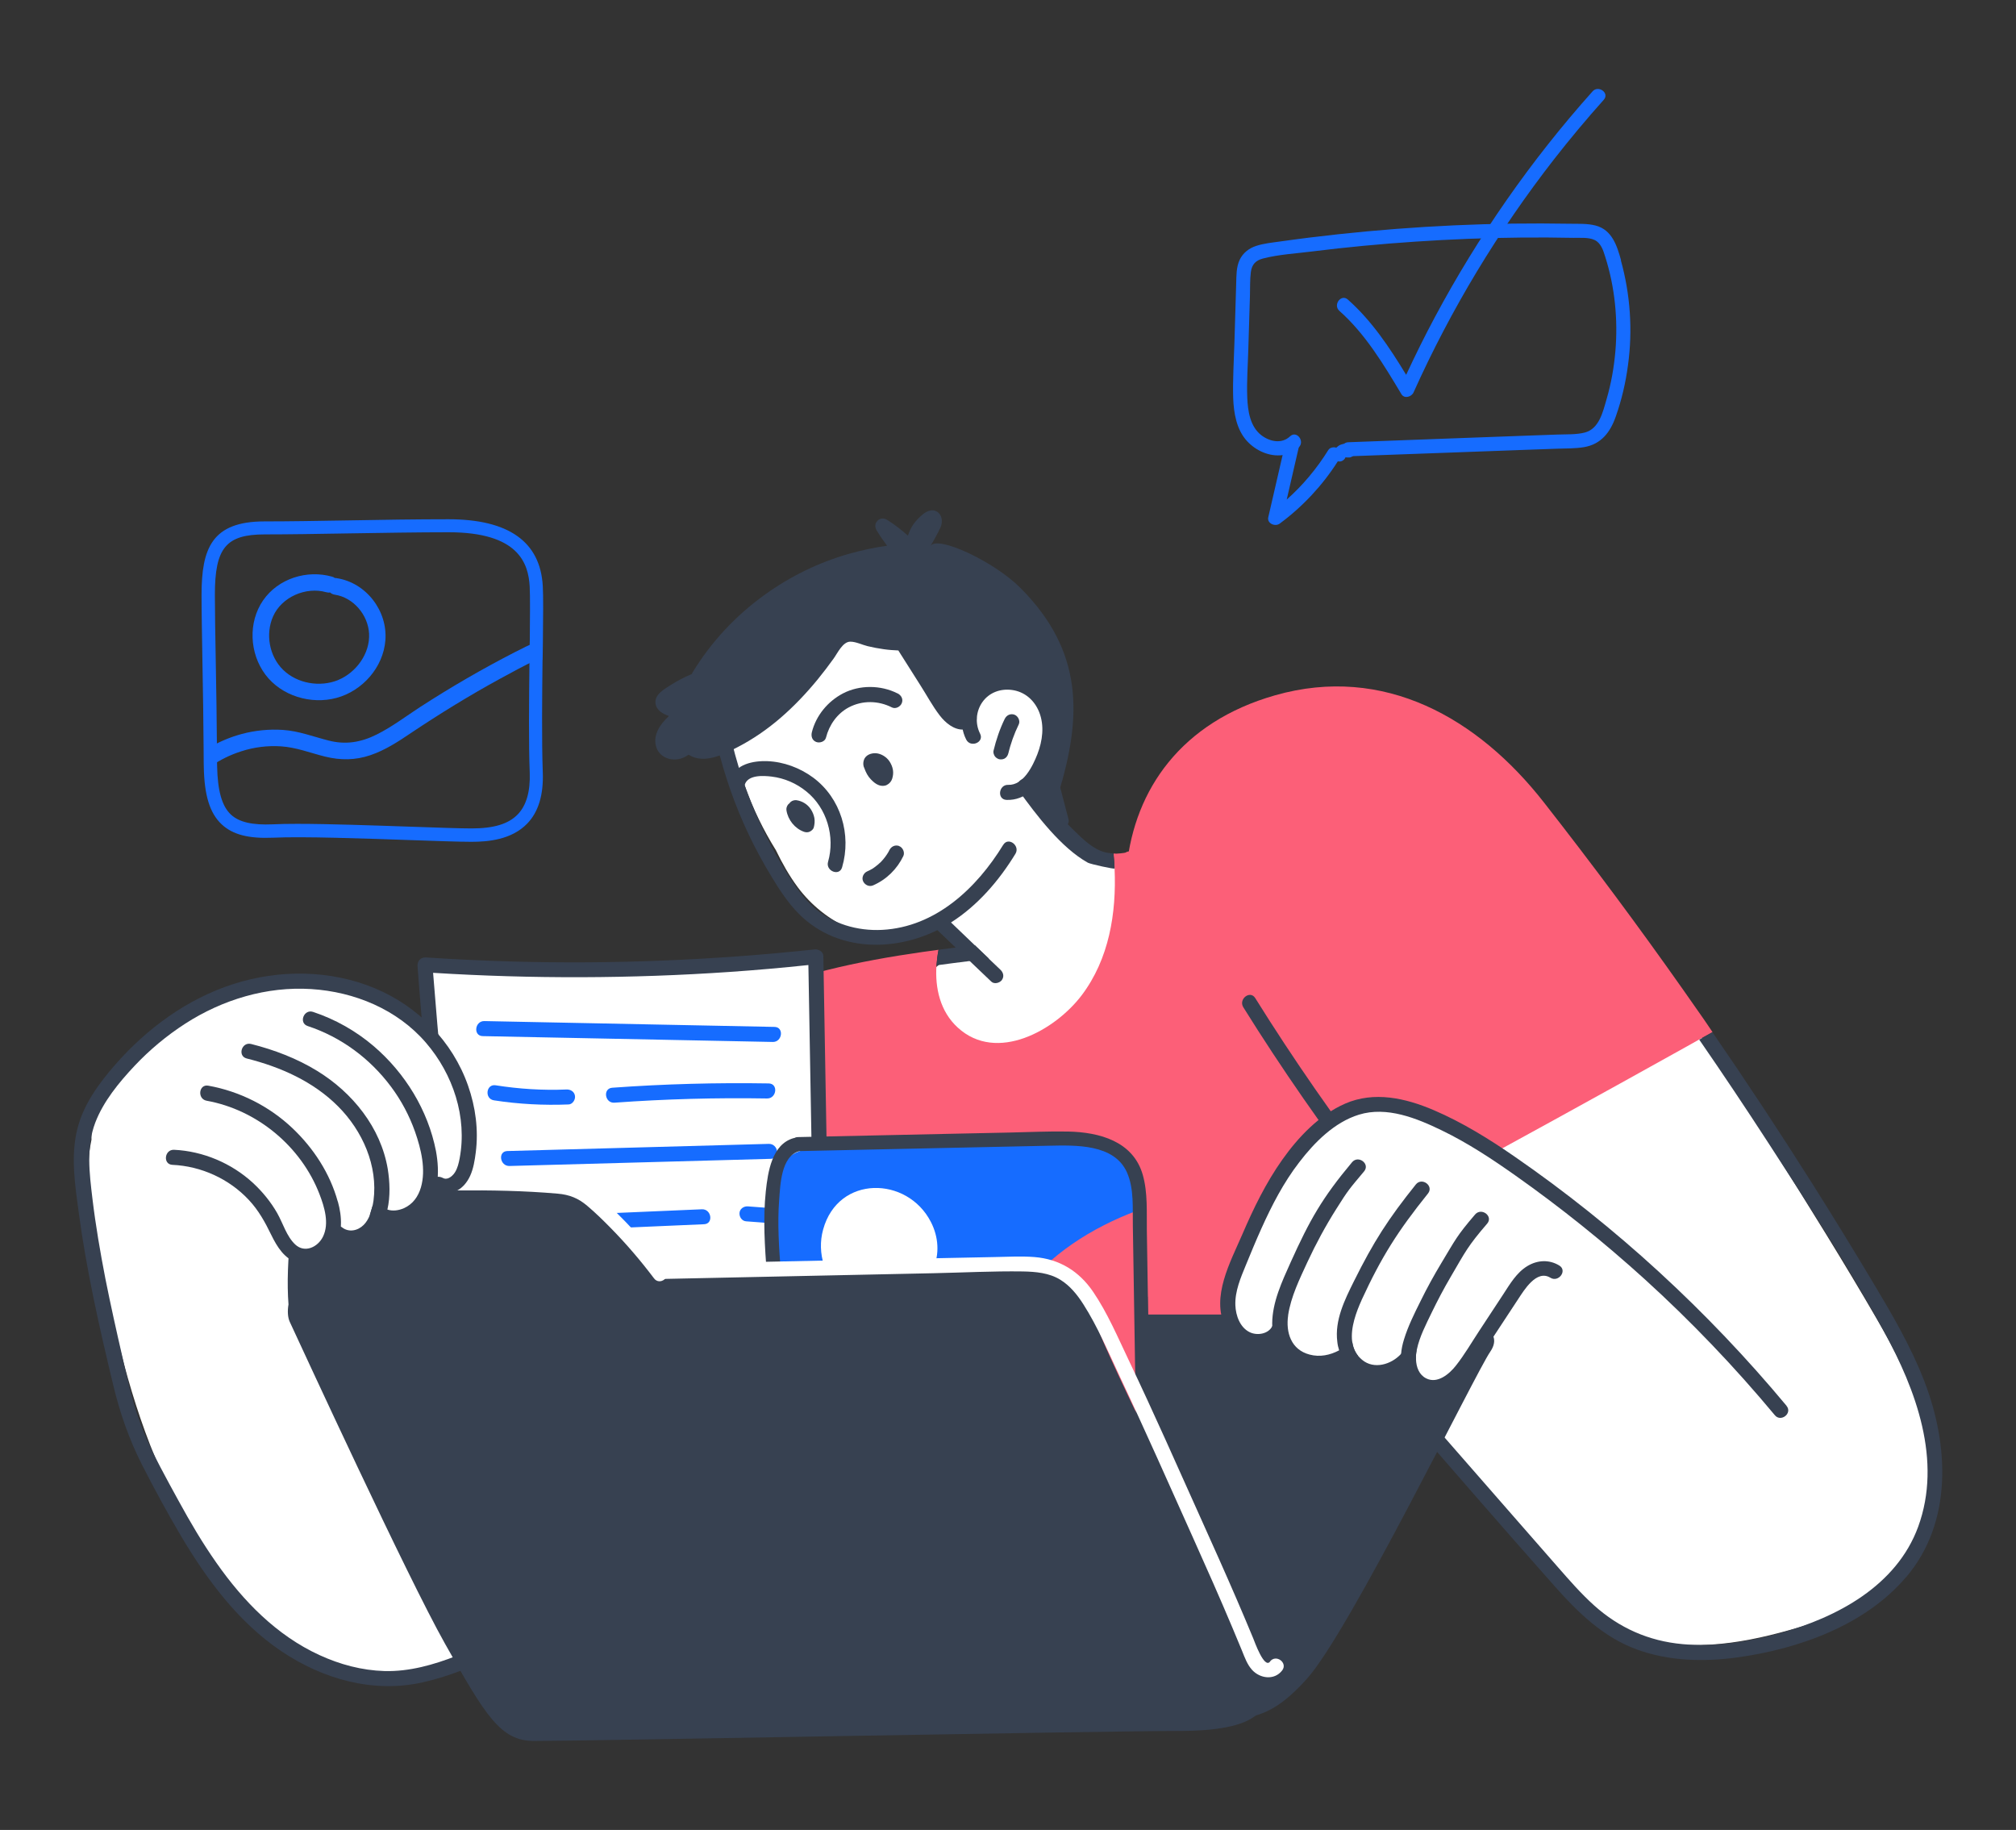<svg xmlns="http://www.w3.org/2000/svg" id="Layer_1" viewBox="0 0 422.01 383"><rect x="0" y="0" width="422.01" height="383" fill="#333333" stroke="none"/><defs><style>.cls-1{fill:#fff;}.cls-2{fill:#fc5f78;}.cls-3{fill:#166cff;}.cls-4{fill:#374151;}</style></defs><path class="cls-1" d="M149.07,290.94c-1.36,6.01-4.05,11.59-7.39,16.73-3.42,5.28-7.53,10.06-11.8,14.65-4.45,4.75-9.05,9.35-14.1,13.45-10.03,8.09-22.03,14.12-35.15,14.36-12.71,.26-24.83-5.58-31.58-16.55-.26-.42-.29-.88-.19-1.31-1.07-1.22-2.11-2.46-3.1-3.76-9.74-12.66-15.69-27.66-19.8-42.98-2.27-8.46-4.01-17.05-5.64-25.65-1.33-7.02-2.67-14.31-1.17-21.35-.38-9.48,7.63-18.6,17.29-18.77,.82-.02,1.39,.51,1.63,1.14,10.35-2.29,21.73,2.48,27.25,11.82,1.84,3.13,3.09,6.56,4.13,10.04,1.22,4.05,2.33,8.12,3.49,12.18,2.16,7.56,4.32,15.13,6.46,22.71,3.15-2.53,6.27-5.1,9.34-7.74,10.46-9,20.39-18.61,29.73-28.78,2.06-2.69,4.35-5.21,6.81-7.56,1.3-1.23,3.39,.88,2.24,2.21-.64,.74-1.31,1.47-1.97,2.21,.11,.08,.21,.16,.29,.24,9.47,9.98,19.11,21.03,22.79,34.59,1.6,5.92,1.82,12.17,.46,18.15Z"></path><path class="cls-4" d="M122.64,237.97c-14.09,14.26-28.03,28.65-41.86,43.14-1.39,1.46-3.93-.42-2.53-1.9,9.03-9.47,18.13-18.9,27.28-28.27,4.97-5.08,9.93-10.22,14.92-15.27,.74,.77,1.47,1.54,2.19,2.3Z"></path><path class="cls-1" d="M233.38,206.71c-2.27,3.1-4.89,5.92-7.53,8.7-2.59,2.73-5.26,5.44-8.41,7.53-5.84,3.9-13.91,5.76-20.02,1.38-5-3.57-7.45-10.43-5.34-16.26,1.74-4.81,6.17-8.28,11.13-9.18-1.6-1.79-3.2-3.58-4.81-5.34-.91-.99-1.84-1.9-3.25-1.31-1.25,.54-2.33,1.49-3.57,2.09-8.95,4.32-19.17-1.34-24.56-8.59-1.81-2.43-3.29-5.07-4.61-7.8-2.62-4.21-4.77-8.65-6.44-13.29-1.17-2.99-2.19-6.04-3.07-9.15-.05-.19-.1-.32-.13-.45-.21-.74,.18-1.28,.72-1.55,.27-.3,.7-.48,1.14-.51,4.94-7.72,10.35-15.45,17.94-20.74,6.27-4.38,14.07-6.65,21.71-5.47,3.61,.56,7.15,1.9,10.04,4.16,2.25,1.76,4.01,4.03,5.34,6.52,1.38-.35,2.85-.35,4.27,.11,3.66,1.18,5.87,4.78,6.72,8.35,.96,4.01,.75,8.57,.46,12.68-.22,3.37-.94,6.73-2.62,9.64,3.6,7.26,10.06,13.48,18.56,13.75,.54,.02,1.09,.46,1.28,.96,3.15,8.25,0,16.98-4.96,23.76Z"></path><path class="cls-2" d="M274.86,268.75c-2.97,7.6-7.39,14.57-12.49,20.88-4.96,6.12-10.52,11.96-16.55,17.05-5.66,4.78-12.17,8.87-19.52,10.35-7.53,1.52-15.54-.08-22-4.22-6.83-4.38-11.66-11.45-16.66-17.67l-5.26-6.56c-1.54,1.71-3.07,3.44-4.57,5.16-.72,.8-1.41,1.6-2.09,2.4-.67-.8-1.38-1.6-2.09-2.4-.75-.86-1.46-1.66-2.16-2.46-.46-.53-.93-1.06-1.39-1.58-15.51-17.53-31.32-34.78-47.44-51.74-.72-.77-1.46-1.54-2.21-2.3,.74-.75,1.47-1.5,2.21-2.24,2.29-2.3,4.59-4.59,6.89-6.86,7.16-7.04,15.11-12.79,24.27-16.93,12.44-5.64,25.86-8.46,39.37-10.39,1.1-.16,2.19-.3,3.29-.45-.21,1.07-.35,2.16-.43,3.26-.32,4.78,.78,9.66,4.46,13.02,8.17,7.5,20.42,.53,25.94-6.76,5.74-7.6,7.29-17.17,6.89-26.5-.05-1.06-.11-2.11-.21-3.17,.21,.02,.38,.02,.58,.03,0,0,.19-.02,.26-.02,.22-.02,.43-.02,.66-.05,.14-.02,.26-.02,.38-.05,.21-.02,.42-.05,.61-.1,.14-.1,.29-.16,.48-.21,1.25-.3,2.37-.02,3.45,.64,1.47,.88,.35,2.8-1.07,2.77,.37,.3,.75,.59,1.1,.91,1.07,.94,2.08,1.95,3.02,3.02,1.93,2.21,3.55,4.69,5.32,7.04,3.69,4.88,7.76,9.47,12.17,13.7,.82,.78,.58,1.93-.05,2.54,.16,.14,.32,.29,.48,.45,5.05,4.75,9.32,10.27,12.52,16.41,3.17,6.09,5.21,12.86,5.69,19.73,.58,7.95-.93,15.91-3.84,23.3Z"></path><path class="cls-1" d="M195.38,301.31c-11.53-16.37-22.13-33.37-31.72-50.94-.98-1.77-3.89-.56-2.91,1.23,9.72,17.81,20.45,35.07,32.14,51.66,1.17,1.65,3.66-.3,2.49-1.95Z"></path><path class="cls-1" d="M403.84,309.61c-.14,5.26-1.36,10.57-3.92,15.19-2.69,4.83-6.73,8.46-11.53,11.13-4.96,2.73-10.49,4.38-15.93,5.82-5.37,1.41-10.87,2.43-16.42,2.56-5.47,.13-11.03-.58-16.05-2.8-5.45-2.43-9.55-6.54-13.4-11-9.07-10.51-18.1-21.04-27.14-31.58-.64-.74-.38-1.57,.18-2.06-1.3-1.77-2.05-3.89-2.37-6.08-.4-2.59-.26-5.26-.02-7.87,.32-3.33,.72-6.64,1.07-9.96,.75-6.89,1.5-13.77,2.24-20.66,.67-6.11,1.06-12.47,4.24-17.89,2.91-4.97,7.63-8.67,12.14-12.12,4.64-3.55,9.56-6.88,14.97-9.15,5.04-2.11,11.13-3.69,16.57-2.35,2.85,.7,5,2.37,6.67,4.77,1.93,2.77,3.69,5.64,5.53,8.47,3.66,5.68,7.28,11.35,10.86,17.06,7.24,11.54,14.47,23.12,21.31,34.91,5.98,10.28,11.34,21.46,11,33.61Z"></path><path class="cls-2" d="M358.47,216.02c-.93,.51-1.84,1.04-2.77,1.54-.88,.5-1.77,.99-2.65,1.49-18.53,10.33-37.13,20.55-55.77,30.68-.99,.54-1.81-.11-2.03-.98-4.91,.43-9.88-.14-14.66-1.49-11.11-3.15-20.39-10.52-28.08-18.9-24.13-26.27-25.06-71.59,14.42-82.84,22.83-6.49,42.47,4.81,56.24,22.4,10.04,12.82,19.78,25.9,29.17,39.24,1.47,2.08,2.93,4.16,4.37,6.24,.59,.88,1.2,1.74,1.77,2.62Z"></path><path class="cls-4" d="M288.79,246.4c-9.27-12.07-17.97-24.58-26.03-37.5-1.07-1.73-3.57,.22-2.49,1.93,8.06,12.92,16.76,25.42,26.03,37.5,1.25,1.63,3.74-.32,2.49-1.93Z"></path><path class="cls-4" d="M399.06,330.01c-8.57,10.17-22.58,15.13-35.42,16.89-7,.96-14.34,.78-21.06-1.69-6.97-2.56-12.28-7.72-17.11-13.18-11.37-12.79-22.53-25.76-33.79-38.63-1.34-1.54,1.17-3.47,2.49-1.93,2.65,3.02,5.28,6.03,7.92,9.05,5.39,6.17,10.78,12.33,16.17,18.5,2.65,3.02,5.28,6.04,7.92,9.05,2.38,2.72,4.78,5.47,7.47,7.9,5.28,4.75,11.46,7.5,18.53,8.14,6.84,.64,13.82-.48,20.4-2.29,11.98-3.31,24.4-9.91,28.94-22.24,5.08-13.88-.45-28.69-7.16-40.93-7.4-13.53-15.83-26.59-24.24-39.51-4.7-7.24-9.51-14.44-14.42-21.55,.93-.51,1.84-1.02,2.77-1.54,7.16,10.39,14.1,20.93,20.85,31.6,4.33,6.86,8.57,13.77,12.73,20.72,3.98,6.67,7.95,13.4,10.75,20.66,5.16,13.32,6.01,29.47-3.73,41Z"></path><path class="cls-4" d="M249.63,360.68c10.65-1.55,14.92,.78,23.97-9.34,9.05-10.11,35.16-63.77,38.36-68.44,3.2-4.67-3.2-7.77-15.99-7.77H139.35c-6.4,0-25.57,66.1-28.24,73.89-2.67,7.77,0,14.77,10.12,13.99,10.14-.78,128.4-2.33,128.4-2.33Z"></path><path class="cls-1" d="M286.98,231.11c-4.19,.99-12.98,4.59-19.17,16.77-6.19,12.18-11.19,20.18-10.79,24.18s.99,7.79,4.4,8.39c3.39,.59,6.8-1.39,6.8-1.39,0,0,.4,4.8,5.39,5.6,4.99,.8,8-1.2,8-1.2,0,0,2.4,3.6,6.59,3.6s6.19-2.4,6.19-2.4c0,0,1.2,5.39,4.8,5.6,3.6,.19,7.13-1.34,10.39-6.99,3.26-5.66,8.19-15.19,10.19-16.18,2-.99,5.6-2.4,5.6-2.4,0,0,1.33-12.95-5.39-18.37-6.48-5.24-30.09-17.86-32.97-15.21Z"></path><path class="cls-1" d="M171.9,299.74c-22.91,.98-45.84,1.39-68.77,1.23-.3,0-.59,0-.9-.02-4.54-25.38-8.07-50.93-10.6-76.58-.72-7.29-1.34-14.58-1.92-21.89,21.19,1.31,42.45,1.26,63.62-.19,5.61-.38,11.21-.88,16.82-1.47,.54,30.43,1.09,60.84,1.61,91.27,.03,2.56,.08,5.12,.13,7.64Z"></path><path class="cls-4" d="M174.08,298.46c-.42-24.19-.85-48.4-1.28-72.59-.16-8.6-.3-17.21-.45-25.82-.02-.88-1.04-1.42-1.79-1.34-21.06,2.25-42.26,3.12-63.43,2.53-6-.18-11.99-.45-17.99-.85-1.07-.06-1.81,.75-1.74,1.81,2.03,27.26,5.21,54.45,9.55,81.45,.88,5.39,1.77,10.76,2.73,16.15,.19,1.04,.38,2.09,.58,3.15,1.07,.02,2.14,.03,3.21,.03,21.51,.16,43.01-.21,64.5-1.07,1.01-.05,2.01-.08,3.02-.13,1.04-.05,2.09-.08,3.13-.13,0-1.07-.03-2.13-.05-3.18Zm-70.31,1.34c-.29,0-.58,0-.88-.02-4.43-24.78-7.88-49.73-10.36-74.79-.7-7.12-1.31-14.25-1.87-21.38,20.69,1.28,41.46,1.23,62.14-.19,5.48-.38,10.95-.86,16.42-1.44,.53,29.71,1.06,59.42,1.57,89.14,.05,2.49,.1,4.97,.14,7.45-22.35,.98-44.76,1.38-67.16,1.22Z"></path><path class="cls-3" d="M162.13,214.93c-20.24-.4-40.49-.8-60.73-1.22-2.01-.05-2.4,3.1-.35,3.15,20.24,.4,40.49,.8,60.73,1.22,2,.03,2.38-3.12,.35-3.15Z"></path><path class="cls-3" d="M119.02,231.16c.85-.03,1.46-1.01,1.34-1.79-.13-.91-.94-1.38-1.79-1.34-4.96,.21-9.91-.11-14.82-.88-2.01-.32-2.37,2.83-.35,3.15,5.18,.8,10.39,1.07,15.62,.86Z"></path><path class="cls-3" d="M128.17,227.66c-2.03,.14-1.57,3.28,.45,3.13,10.63-.77,21.28-1.06,31.95-.88,2.01,.03,2.4-3.1,.35-3.15-10.91-.18-21.84,.11-32.75,.9Z"></path><path class="cls-3" d="M160.92,239.41c-18.24,.5-36.47,1.01-54.72,1.5-2.03,.05-1.57,3.18,.45,3.13,18.24-.5,36.47-1.01,54.72-1.5,2.03-.06,1.57-3.18-.45-3.13Z"></path><path class="cls-3" d="M116.02,257.59c3.49-.14,6.97-.3,10.46-.45l20.9-.91c2.03-.08,1.57-3.21-.45-3.13l-19.33,.83c-3.13,.13-6.27,.27-9.4,.4-2.65,.11-6.03,.7-8.46-.69-1.74-1.01-3.66,1.52-1.89,2.53,2.56,1.5,5.28,1.55,8.17,1.42Z"></path><path class="cls-3" d="M163.32,253c-2.25-.18-4.53-.34-6.78-.51-.83-.06-1.69,.51-1.74,1.39-.06,.83,.51,1.68,1.39,1.74,2.25,.18,4.53,.34,6.78,.51,.83,.06,1.69-.51,1.74-1.39,.06-.82-.51-1.66-1.39-1.74Z"></path><path class="cls-3" d="M162.29,265.81c-17.06,.18-33.91,4.32-51.01,3.5-2.01-.1-2.4,3.05-.35,3.15,17.11,.8,33.93-3.33,51.01-3.5,2-.03,2.38-3.17,.35-3.15Z"></path><path class="cls-2" d="M238.47,303.58c-3.07,5.58-11.88,3.84-16.89,4.03-13.43,.51-26.85,.88-40.28,1.23-5.16,.13-11.11,2.48-13.88-3.33-1.49-3.12-2.32-6.44-2.83-9.87-.16-1.04-.29-2.08-.4-3.13,1.92-1.54,3.98-2.81,6.12-3.87,3.89-1.87,8.06-3.02,12.28-3.58,4.22-.56,8.41-.3,12.65-.51,4.09-.21,7.84-1.23,10.94-4.25,2.75-2.69,4.72-6.16,7.05-9.24,6.48-8.57,15.33-14.1,24.86-17.7,.03,.96,.08,1.93,.11,2.89,.53,13.29,1.04,26.59,1.49,39.9,.06,2.75-.11,5.39-1.23,7.44Z"></path><path class="cls-3" d="M238.07,253.37c-9.53,3.58-18.39,9.13-24.86,17.7-2.33,3.09-4.3,6.56-7.05,9.24-3.1,3.02-6.84,4.05-10.94,4.25-4.22,.22-8.43-.05-12.65,.51-4.21,.56-8.39,1.71-12.28,3.58-2.14,1.06-4.21,2.33-6.12,3.87-.4-3.68-.54-7.39-.9-11-.5-5.29-.78-10.6-1.02-15.91-.22-4.78-1.18-9.83-.99-14.58,.11-3.04,1.06-6.16,3.12-8.2,3.63-3.61,9.1-2.4,13.67-2.48,12.15-.21,24.32-1.02,36.47-1.02,4.43,0,8.86,.08,13.29,.26,3.33,.13,6.91-.69,8.81,3.1,1.06,2.08,1.17,4.54,1.25,6.92,.11,1.22,.16,2.49,.21,3.76Z"></path><path class="cls-4" d="M240.29,271.4c-.08-4.59-.14-9.19-.22-13.78-.06-3.87,.22-7.96-.85-11.72-2.01-7.05-9.11-8.94-15.65-9.07-4.06-.08-8.15,.13-12.22,.21-4.57,.1-9.15,.19-13.72,.29-10.2,.22-20.42,.45-30.62,.66-1.9,.05-1.46,2.97,.42,2.93,17.4-.37,34.78-.75,52.18-1.12,5.5-.11,13.64-.42,16.31,5.61,1.5,3.41,1.15,7.53,1.22,11.16,.06,4.35,.14,8.7,.21,13.05,.16,9.85,.3,19.7,.46,29.53,.03,1.9,2.96,1.46,2.93-.42-.14-9.11-.29-18.21-.43-27.33Z"></path><path class="cls-4" d="M166.11,238.21c-4.54,1.3-5.37,7.13-5.8,11.1-.62,5.77-.21,11.59,.21,17.35,.14,1.9,3.07,1.47,2.93-.42-.37-5.05-.74-10.11-.34-15.17,.24-3.1,.4-9.05,4.16-10.12,1.84-.53,.67-3.25-1.15-2.73Z"></path><path class="cls-1" d="M195.25,265.71c-1.41,2.99-3.63,5.44-6.36,7.01-8.89,5.1-19.4-5.25-16.58-15.4,3.15-11.42,17.61-11.19,22.55-1.57,1.6,3.09,1.89,6.78,.4,9.96Z"></path><path class="cls-4" d="M263.62,348.7c-4.27-9.4-29.37-59.26-33.63-70.21-4.27-10.97-8-14.61-13.32-14.61-2.7,0-40.34,.86-77.42,1.73-6.14-6.25-18.5-17-20.07-17-2.13,0-51.94-.46-55.13,.59-2.89,.94-4.32,15.3-3.66,23.81-.24,1.39-.16,2.73,.27,3.66,2.67,5.74,24.51,53.17,32.49,67.35,8.52,15.14,11.64,20.36,18.64,20.36,11.72,0,118.26-2.09,134.78-2.09s21.3-4.17,17.05-13.58Z"></path><path class="cls-4" d="M210.01,176.81c-5.56,9.1-14.17,17.22-25.34,17.81-5.2,.27-10.49-1.26-14.39-4.77-2.16-1.93-3.82-4.38-5.36-6.81-1.69-2.65-3.23-5.4-4.62-8.23-3.07-6.19-5.45-12.71-7.08-19.43-.48-1.97-3.61-1.54-3.13,.45,1.58,6.52,3.79,12.87,6.68,18.93,1.41,2.94,2.97,5.82,4.67,8.62,1.66,2.75,3.42,5.48,5.69,7.79,8.55,8.7,22.11,8.14,31.92,1.92,5.61-3.57,10.07-8.76,13.51-14.39,1.04-1.71-1.49-3.61-2.54-1.89Z"></path><path class="cls-4" d="M209.72,205.13c-.48,.62-1.6,.91-2.21,.32-1.5-1.44-3.01-2.86-4.51-4.3-.98-.94-1.97-1.89-2.96-2.83-1.33-1.28-2.67-2.54-4-3.82-.61-.59-.88-1.46-.32-2.21,.46-.62,1.6-.91,2.21-.32,2.05,1.95,4.09,3.92,6.12,5.87,.99,.94,1.98,1.89,2.96,2.83,.78,.75,1.57,1.5,2.35,2.24,.66,.59,.91,1.46,.35,2.22Z"></path><path class="cls-4" d="M233.32,181.78c0,.18-5.04-.91-5.6-1.22-5.61-3.13-10.76-9.96-14.45-15.06-1.2-1.65,1.31-3.58,2.49-1.93,2.25,3.13,4.8,6.06,7.56,8.75,2.3,2.22,5.34,5.77,8.67,6.19,.35,.05,.7,.1,1.07,.11,.14,1.07,.22,2.13,.26,3.17Z"></path><path class="cls-4" d="M220.9,149.19c-1.01-3.71-3.68-6.72-7.45-7.68-3.45-.88-7.18,.02-9.63,2.67-2.57,2.78-3.29,7.2-1.57,10.6,.91,1.81,3.84,.59,2.91-1.23-1.06-2.09-.88-4.64,.46-6.57,1.41-2.03,3.79-2.89,6.2-2.57,2.69,.35,4.73,2.16,5.72,4.65,1.12,2.85,.69,6-.38,8.78-.96,2.46-2.93,6.56-6.11,6.43-2.01-.08-2.4,3.07-.35,3.15,4.03,.16,6.76-3.01,8.46-6.3,1.85-3.65,2.83-7.92,1.73-11.93Z"></path><path class="cls-4" d="M212.36,149.58c-.86-.29-1.66,.1-2.05,.9-1.04,2.14-1.79,4.38-2.35,6.7-.08,.35,.11,.86,.32,1.15,.24,.3,.67,.58,1.07,.61,.4,.03,.83-.05,1.15-.32,.35-.29,.5-.64,.61-1.07,.06-.29,.1-.4,.13-.51,.06-.27,.14-.53,.22-.8,.16-.53,.34-1.06,.51-1.57,.37-1.04,.8-2.05,1.28-3.04,.37-.74-.13-1.77-.9-2.05Z"></path><path class="cls-4" d="M170.22,162.75c-2.75-2.03-6.16-3.31-9.58-3.44-2.89-.11-6.75,.59-7.69,3.82-.56,1.93,2.38,3.12,2.94,1.15,.62-2.16,3.92-1.95,5.64-1.74,2.67,.32,5.2,1.42,7.28,3.12,4.27,3.45,6.04,9.45,4.53,14.71-.56,1.93,2.38,3.12,2.94,1.15,2-6.84-.27-14.47-6.06-18.77Z"></path><path class="cls-4" d="M186.92,161.15c-.11-.66-.35-1.2-.7-1.76-.61-.94-1.74-1.66-2.86-1.74-1.02-.06-2.19,.37-2.53,1.44-.16,.51-.18,1.12,.08,1.62,.34,.98,.77,1.77,1.38,2.4,.48,.5,1.02,.99,1.69,1.23,.54,.19,1.15,.21,1.66-.05,.53-.27,.94-.72,1.12-1.3,.19-.61,.26-1.22,.16-1.84Z"></path><path class="cls-4" d="M187.88,145.13c-3.5-1.77-7.92-1.82-11.42,0-3.17,1.66-5.63,4.62-6.51,8.11-.21,.83,.03,1.71,.9,2.05,.72,.29,1.84-.06,2.05-.9,.67-2.64,2.33-5.05,4.8-6.35,2.85-1.49,6.17-1.42,9.02,.03,.77,.38,1.76-.16,2.05-.9,.35-.85-.11-1.65-.88-2.05Z"></path><path class="cls-4" d="M170.48,171.23c-.13-.69-.38-1.28-.75-1.85-.67-1.04-1.82-1.74-3.02-1.9-.38-.05-.85,.08-1.15,.32-.11,.08-.21,.19-.29,.32-.13,.1-.24,.19-.34,.32-.24,.35-.37,.75-.3,1.17,.32,2,1.74,3.79,3.66,4.48,.37,.13,.83,.16,1.2-.02,.37-.18,.75-.48,.86-.88,.16-.64,.24-1.28,.13-1.95Z"></path><path class="cls-4" d="M188.21,177.06c-.86-.29-1.66,.1-2.05,.9-.06,.11-.11,.24-.18,.35-.43,.74-.94,1.42-1.54,2.05-.43,.42-.9,.82-1.39,1.17-.14,.1-.29,.19-.42,.29-.46,.27-.78,.42-1.1,.56-.77,.34-1.22,1.3-.85,2.08,.37,.77,1.26,1.2,2.08,.85,2.8-1.22,5.04-3.42,6.35-6.17,.34-.77-.16-1.81-.91-2.06Z"></path><path class="cls-4" d="M223.69,171.53c-1.07-4.09-2.14-8.17-3.21-12.26-.18-.69-.64-1.26-1.39-1.34-.62-.06-1.2,.26-1.52,.78-.58,.19-1.09,.69-1.09,1.31,0,.37,.02,.72,.03,1.09-.13,.29-.26,.59-.37,.88-.48,1.14-.9,2.22-.35,3.44,.45,1.01,1.22,1.92,1.82,2.85,.61,.93,1.23,1.85,1.84,2.78,.22,.35,.61,.53,1.02,.58,.03,.13,.06,.24,.1,.37,.22,.83,.88,1.47,1.79,1.34,.75-.13,1.54-.98,1.33-1.81Z"></path><path class="cls-4" d="M221.55,166.21c-.58,1.84-3.09,.91-3.05-.75,.14-5.18,.64-10.52,.16-15.7-.02-.08-.02-.14-.02-.21-.05-.13-.08-.26-.08-.42,0-.11-.02-.21-.02-.32-.06-.46-.14-.91-.22-1.38-.82-3.1-3.61-5.64-6.96-5.68-3.69-.05-6.83,3.42-7.02,6.99-.05,.91,.37,1.9-.19,2.73-.51,.75-1.55,1.17-2.43,1.22-2.01,.13-3.85-1.44-5-2.94-1.52-1.97-2.73-4.25-4.08-6.36-1.49-2.35-2.99-4.72-4.48-7.07-.05-.06-.06-.11-.1-.18-1.01-.05-2.03-.11-3.05-.26-1.14-.16-2.27-.37-3.39-.64-1.12-.27-2.45-.94-3.61-.94-1.6-.02-2.7,2.43-3.52,3.55-1.07,1.49-2.17,2.94-3.34,4.37-2.37,2.88-4.94,5.6-7.76,8.03-2.78,2.4-5.84,4.51-9.11,6.19-3.01,1.54-6.94,3.55-10.14,1.52-.75,.53-1.57,.9-2.54,.98-1.89,.18-3.76-.83-4.27-2.73-.66-2.37,.78-4.57,2.7-6.35-1.25-.42-2.62-1.2-2.81-2.61-.26-1.81,1.69-2.93,2.99-3.76,1.47-.94,3.01-1.74,4.62-2.43,.03-.11,.08-.24,.16-.34,3.89-6.4,9.08-11.94,15.16-16.29,5.31-3.81,11.26-6.73,17.54-8.51,2.57-.72,5.28-1.34,8.01-1.69-.77-1.02-1.5-2.08-2.16-3.17-.42-.69-.45-1.46,.14-2.06,.56-.61,1.41-.59,2.06-.18,1.54,.98,2.96,2.09,4.32,3.29,.22-.67,.48-1.31,.86-1.93,.45-.75,1.02-1.42,1.68-2.03,.7-.67,1.69-1.42,2.7-1.34,1.26,.11,1.93,1.28,1.85,2.46-.05,.91-.58,1.73-.98,2.53-.45,.85-.91,1.68-1.41,2.49,1.42-2.37,13.4,3.28,18.84,8.76,13.18,13.21,12.95,26.82,7.93,43.16Z"></path><path class="cls-4" d="M324.53,267.42c-2.89-1.76-5.5,2.62-6.75,4.51-2.03,3.09-4.06,6.17-6.09,9.26-2.8,4.25-5.98,11-12.02,10.76-2.51-.1-4.56-1.71-5.61-3.92-.13-.27-.24-.54-.34-.83-.42-1.23-.53-2.53-.43-3.81,.08-1.04,.3-2.06,.61-3.05,.85-2.78,2.19-5.47,3.49-8.07,1.31-2.67,2.75-5.29,4.29-7.85,3.05-5.07,3.26-5.74,7.1-10.23,1.33-1.54,3.85,.35,2.54,1.9-4.11,4.78-4.51,5.79-7.69,11.23-1.41,2.4-2.7,4.86-3.92,7.37-1.18,2.46-2.56,5.07-3.12,7.77l-.05,.24c-.11,.58-.16,1.18-.13,1.81,.06,1.63,.64,3.23,2.13,3.98,2.35,1.2,4.84-.91,6.2-2.64,1.79-2.25,3.26-4.8,4.84-7.2l5.1-7.76c1.41-2.16,2.78-4.53,5.04-5.9,2.11-1.28,4.59-1.41,6.7-.11,1.73,1.07-.18,3.61-1.89,2.54Z"></path><path class="cls-4" d="M285.02,272.12c-1.1,2.43-2.35,5.77-1.97,8.65,.16,1.1,.54,2.13,1.26,3.02,.24,.29,.51,.56,.82,.82,2.49,2.08,6.12,.98,8.14-1.23,.27-.29,.51-.59,.7-.91,.7-1.14,2.03-.7,2.56,.21-.11,.58-.16,1.18-.13,1.81-.69,1.07-1.63,2-2.7,2.7-2.06,1.36-4.62,1.98-7.04,1.5-2.11-.42-3.79-1.63-4.96-3.25-.61-.85-1.07-1.81-1.38-2.83-.19-.58-.32-1.17-.38-1.77-.58-4.51,1.54-8.78,3.49-12.7,4.13-8.3,7.15-13,12.95-20.24,1.28-1.58,3.82,.3,2.54,1.9-6.28,7.82-9.72,13.22-13.91,22.32Z"></path><path class="cls-4" d="M269.65,275.31c-.53,3.61,.64,7.2,4.49,8.2,2.17,.58,4.29,.11,6.17-.88,.98-.51,1.89-1.14,2.73-1.84,.16,1.1,.54,2.13,1.26,3.02-.82,.64-1.69,1.18-2.62,1.65-2.73,1.38-5.8,1.9-8.91,.94-4.21-1.28-6.48-5.15-6.46-9.4,.02-4.45,2.06-8.79,3.85-12.78,4.01-8.89,6.6-13.48,12.86-20.96,1.3-1.57,3.84,.32,2.53,1.9-3.09,3.69-3.29,3.84-5.84,7.9-2.24,3.55-4.24,7.24-6.01,11.05-1.63,3.53-3.49,7.31-4.06,11.19Z"></path><path class="cls-4" d="M373.97,294.22c-16.5-19.81-35.67-37.48-56.89-52.13-5.37-3.71-10.97-7.18-16.98-9.75-5.88-2.51-12.46-4.01-18.55-1.34-5.4,2.37-9.79,7-13.14,11.74-3.42,4.83-6.03,10.2-8.36,15.62-2.48,5.76-6.57,13.05-3.57,19.33,1.22,2.54,3.52,4.48,6.41,4.64,2.72,.14,5.29-1.18,6.41-3.69,.83-1.85-2.11-3.01-2.94-1.15-.77,1.71-3.17,2.11-4.75,1.34-2.05-.99-2.93-3.5-3.01-5.64-.11-2.94,1.12-5.79,2.22-8.46,1.04-2.54,2.09-5.08,3.23-7.61,2.19-4.86,4.65-9.63,7.92-13.86,3.18-4.16,7.36-8.38,12.49-9.96,5.85-1.81,12.12,.75,17.35,3.29,5.42,2.62,10.46,5.95,15.38,9.42,9.45,6.67,18.5,13.93,27.07,21.7,9.74,8.84,18.84,18.37,27.26,28.48,1.25,1.55,3.76-.38,2.45-1.95Z"></path><path class="cls-1" d="M31.08,242.89c2-.59,15.59-.99,20.37,5.39,4.8,6.4,8.19,15.38,11.38,15.38s6.59-4.99,6.59-4.99c0,0,3.39,1.39,6.19-.19,2.8-1.6,4-4.19,4-4.19,0,0,4.88,2.56,8.19-1.2,3.31-3.76,2.99-5.96,2.99-5.96,0,0,2.21,3.57,4.4,1.58,2.19-2,5.6-8.99,3.39-17.17-2.19-8.19-10.59-18.58-16.77-21.57-6.19-2.99-15.99-5.6-22.98-4.59-6.99,.99-19.38,5.79-24.98,10.99s-10.59,11.59-10.59,11.59l7.82,14.93Z"></path><path class="cls-4" d="M70.7,251.47c-1.63-5.9-5.08-11.18-9.51-15.37-4.86-4.59-11.02-7.69-17.59-8.87-2-.37-2.35,2.78-.35,3.15,10.55,1.9,19.78,9.56,23.63,19.56,1.04,2.69,2.08,6.11,.74,8.87-1.07,2.21-3.82,3.53-5.82,1.66-1.82-1.71-2.56-4.43-3.77-6.56-1.36-2.38-3.09-4.49-5.1-6.35-4.48-4.11-10.41-6.62-16.49-6.91-2.01-.1-2.4,3.05-.35,3.15,6.03,.27,11.88,2.93,16.01,7.36,2.05,2.19,3.39,4.65,4.69,7.32,1.2,2.45,2.77,5.05,5.56,5.84,2.89,.82,5.93-.75,7.55-3.18,1.92-2.88,1.71-6.48,.82-9.67Z"></path><path class="cls-4" d="M81.08,253.18c-.24,1.04-.58,2.05-1.04,3.01-.13,.27-.27,.51-.43,.77-1.9,3.21-6.44,5.15-9.69,2.61-1.58-1.25,.08-3.95,1.68-2.69,1.41,1.12,3.31,.72,4.53-.51,.56-.56,.96-1.25,1.26-1.98l.61-2.05c.06-.34,.13-.67,.18-1.01,.98-7.32-2.3-14.66-7.42-19.78-5.18-5.2-12.07-8.25-19.11-10.01-1.98-.5-1.07-3.52,.9-3.04,4.84,1.22,9.58,3.02,13.85,5.64,7.39,4.54,13.3,11.82,14.77,20.53,.43,2.69,.56,5.71-.08,8.51Z"></path><path class="cls-4" d="M88.42,254.02c-2.17,2.08-5.53,3.09-8.38,2.16-.78-.26-1.52-.66-2.19-1.22-.21-.18-.37-.38-.45-.59l.61-2.05c.46-.35,1.12-.42,1.73,.1,.43,.35,.9,.61,1.38,.75,1.1,.35,2.32,.19,3.44-.3,1.85-.83,2.99-2.43,3.55-4.35,1.09-3.73,.03-8.04-1.22-11.62-1.2-3.39-2.89-6.59-5.05-9.47-4.4-5.9-10.46-10.38-17.43-12.68-1.95-.64-.8-3.6,1.12-2.96,4.64,1.54,8.99,4,12.71,7.18,6.57,5.63,11.35,13.4,13.02,21.94,.82,4.45,.66,9.77-2.83,13.11Z"></path><path class="cls-1" d="M136.9,267.55c-2.8-3.71-5.82-7.24-9.08-10.55-1.57-1.6-3.17-3.17-4.88-4.61-1.87-1.6-3.74-2.35-6.2-2.56-6.97-.61-14.02-.74-21.06-.67-1.54,.02-1.54,.26-3.07,.27-.08-.03-.59-.75-.67-.8-.75-.42-.86-.32-.4-.93,.56-.75,.58-.67,1.33-.27,.64,.35,1.2-.86,1.73-1.36,1.26-.02,2.53-.02,3.79,0,1.34,.02,2.67,.03,4.01,.05,5.16,.1,10.51-.02,15.64,.67,4.92,.66,8.25,4.24,11.59,7.6,3.52,3.5,6.76,7.26,9.75,11.23,1.23,1.61-1.26,3.57-2.48,1.93Z"></path><path class="cls-4" d="M119.47,332.14c-1.07,2.16-2.37,4.13-4,5.9-3.29,3.58-7.4,6.25-11.74,8.41-4.78,2.4-9.91,4.45-15.14,5.64-10.43,2.37-20.98-.64-29.69-6.49-9.02-6.08-15.59-14.97-21.07-24.22-2.86-4.84-5.56-9.82-8.12-14.84-2.7-5.32-4.61-10.81-6-16.61-2.86-11.88-5.58-23.89-7.21-36.01-.77-5.71-1.73-11.78-.35-17.48,1.25-5.2,4.53-9.67,8-13.64,6.62-7.56,15.06-13.75,24.7-16.84,9.58-3.07,20.24-3.02,29.61,.88,9.02,3.76,16.28,11.13,19.52,20.39,1.57,4.46,2.21,9.27,1.61,13.98-.21,1.63-.48,3.36-1.17,4.88-.32,.7-.72,1.34-1.25,1.93-.45,.48-.94,.88-1.47,1.15-1.41,.77-3.09,.82-4.61,.06-.08-.03-.16-.08-.22-.11-.75-.42-.8-1.6-.34-2.21,.56-.75,1.46-.75,2.21-.35,.64,.35,1.36,.02,1.9-.48,.26-.24,.48-.51,.62-.75,.53-.86,.77-1.9,.96-2.89,1.61-8.63-1.38-17.61-7.05-24.19-6.01-6.99-14.97-10.67-24.03-11.24-9.31-.59-18.55,2.21-26.35,7.23-3.89,2.51-7.48,5.5-10.65,8.87-3.25,3.47-6.49,7.39-8.2,11.86-1.93,5.08-1.22,10.63-.59,15.91,.67,5.6,1.63,11.16,2.7,16.69,1.1,5.53,2.33,11.05,3.6,16.55,1.2,5.31,2.37,10.67,4.48,15.7,2.05,4.92,4.69,9.61,7.24,14.28,2.43,4.45,5,8.83,7.92,12.98,5.6,8,12.6,15.21,21.59,19.33,4.29,1.97,8.87,3.2,13.61,3.34,5.21,.14,10.27-1.31,15.08-3.18,8.06-3.13,16.98-7.45,21.01-15.59,.82-1.79,3.79-.67,2.89,1.15Z"></path><path class="cls-4" d="M207.05,200.66c-1.34,.16-2.69,.32-4.05,.48-2.32,.29-4.64,.58-6.96,.9,.08-1.1,.22-2.19,.43-3.26,1.2-.16,2.38-.32,3.58-.46,1.34-.18,2.69-.32,4.03-.48,.98,.93,1.97,1.87,2.96,2.83Z"></path><path class="cls-3" d="M113.59,138c.02-1.26,.05-2.49,.05-3.66,.06-5.18,.1-9.63-.02-11.67-.51-9.29-7.16-13.99-19.75-13.99-6.64,0-13.93,.11-20.98,.24-6.41,.11-12.49,.21-17.51,.21-11.03,0-13.19,5.64-13.19,15.38,0,3.57,.1,8.78,.19,14.3,.1,5.63,.21,12.02,.24,17.59,.02,1.07,.02,2.09,.02,3.1,0,.34,0,.69,.02,.99,.11,6,1.26,9.72,3.74,12.04,2.32,2.17,5.64,3.02,10.79,2.8,6.19-.29,18.85,.16,29.02,.51,5.44,.19,10.12,.35,12.46,.35,3.44,0,8.39-.4,11.69-3.81,2.35-2.43,3.44-6.04,3.26-10.73-.24-6.38-.13-16.66-.05-23.46l.02-.19Zm-2.7-3.69c-.02,1.17-.03,2.4-.05,3.65-.11,9.19-.18,17.8,.05,23.76,.14,3.9-.69,6.83-2.49,8.71-1.95,2.03-5.02,2.96-9.69,2.96-2.29,0-6.96-.16-12.36-.35-7.93-.27-17.37-.61-24.14-.61-1.97,0-3.69,.03-5.1,.1-4.29,.19-7.08-.45-8.78-2.05-1.87-1.74-2.78-4.96-2.88-10.11-.02-.29-.02-.61-.02-.91,0-1.01,0-2.05-.02-3.12-.03-5.58-.14-11.98-.24-17.62-.1-5.5-.19-10.7-.19-14.25,0-9.79,2.33-12.62,10.43-12.62,5.05,0,11.13-.1,17.56-.21,7.04-.11,14.31-.24,20.93-.24,14.65,0,16.71,6.49,16.98,11.37,.11,1.98,.06,6.59,.02,11.53Z"></path><path class="cls-3" d="M112.26,134.32c-.02,1.22-.03,2.51-.06,3.81-2.56,1.22-5.07,2.59-7.56,3.95-6.36,3.47-12.54,7.28-18.56,11.3-2.67,1.81-5.45,3.63-8.52,4.67-3.17,1.09-6.3,1.1-9.53,.3-3.09-.77-6-1.93-9.19-2.14-2.77-.19-5.63,.16-8.28,1.02-2.35,.74-4.53,1.82-6.51,3.2-.02-.3-.02-.64-.02-.96,0-1.01,0-2.05-.02-3.12,2.06-1.18,4.29-2.11,6.6-2.73,2.8-.75,5.71-1.04,8.6-.85,3.33,.22,6.36,1.41,9.56,2.22,3.58,.93,6.81,.38,10.09-1.26,3.2-1.6,6.08-3.79,9.07-5.74,6.44-4.17,13.1-8.03,19.92-11.53,1.46-.74,2.91-1.47,4.41-2.14Z"></path><path class="cls-3" d="M70.43,120.99c-.11-.02-.22-.02-.34-.02-.14-.11-.34-.21-.56-.27-5.26-1.5-11.29,.37-14.46,4.96-3.17,4.61-2.85,11.08,.48,15.53,3.36,4.48,9.55,6.32,14.89,4.88,5.42-1.46,9.79-6.38,10.23-12.04,.5-6.2-4.06-12.12-10.25-13.03Zm.34,21.35c-3.79,1.54-8.55,.74-11.5-2.14-2.91-2.83-3.74-7.5-2.11-11.18,1.79-4.08,6.89-6.28,11.13-5.07,.29,.08,.54,.1,.8,.05,.24,.22,.56,.4,.96,.46,3.93,.58,7,4.24,7.21,8.15,.22,4.16-2.7,8.17-6.49,9.72Z"></path><path class="cls-1" d="M265.86,347.77c-1.23,1.58-3.29-4.32-3.52-4.86-1.14-2.77-2.32-5.52-3.5-8.27-2.41-5.58-4.89-11.11-7.39-16.66-5-11.13-9.93-22.29-15.17-33.29-2.3-4.81-4.45-9.9-7.45-14.31-2.94-4.32-7.04-6.86-12.28-7.28-2.8-.22-5.63-.05-8.43,0-3.15,.06-6.28,.13-9.43,.19-6.12,.13-12.23,.26-18.36,.38-13.98,.3-27.97,.59-41.94,.88-2.03,.05-1.57,3.17,.45,3.13,12.58-.27,25.17-.53,37.75-.8,6.28-.13,12.58-.27,18.87-.4,6.2-.13,12.44-.46,18.63-.37,2.69,.05,5.53,.29,7.87,1.74,2.03,1.25,3.53,3.12,4.8,5.1,3.04,4.75,5.29,10.14,7.69,15.24,5.28,11.19,10.28,22.51,15.35,33.8,2.8,6.24,5.58,12.5,8.23,18.8,.67,1.58,1.33,3.15,1.97,4.73,.56,1.39,1.09,2.88,2.11,4,1.68,1.82,4.65,2.21,6.28,.11,1.25-1.6-1.28-3.49-2.53-1.89Z"></path><path class="cls-3" d="M283.59,93.82c-.16-.35-.42-.59-.77-.75-.19-.1-.42-.14-.64-.18-.1-.02-.19-.03-.3-.03-.22,0-.43,0-.66,.05-.21,.05-.42,.1-.61,.18-.34,.14-.62,.35-.88,.61-.59-.19-1.33-.05-1.68,.5-2.4,3.87-5.32,7.36-8.7,10.36,.83-3.63,1.68-7.26,2.51-10.89,.18-.78-.58-1.55-1.3-1.63-.86-.1-1.46,.53-1.63,1.3-1.15,4.97-2.29,9.95-3.44,14.92-.3,1.31,1.44,2.03,2.38,1.34,4.81-3.55,8.97-8,12.18-13.05,.29,.06,.58,.06,.85-.06,.34-.16,.62-.42,.75-.77,.34,.02,.51,.05,.69,.03,.18,.02,.35-.02,.51-.1,.18-.06,.32-.18,.45-.32,.14-.13,.24-.27,.3-.46,.1-.34,.13-.72-.03-1.04Z"></path><path class="cls-3" d="M339.33,54.45c-.85-3.04-1.89-6.35-5.31-7.24-1.71-.45-3.55-.35-5.31-.38-2.01-.03-4.03-.05-6.04-.06-8.12-.02-16.23,.22-24.34,.72-8.14,.5-16.26,1.25-24.34,2.25-2,.26-4,.51-6,.8-1.69,.24-3.44,.4-5.07,.94-1.47,.48-2.73,1.46-3.41,2.88-.74,1.55-.69,3.36-.74,5.04-.13,4.13-.24,8.25-.37,12.36-.11,3.82-.37,7.66-.26,11.46,.1,3.17,.69,6.73,2.93,9.13,1.84,1.98,4.62,3.25,7.36,2.91,1.28-.16,2.49-.72,3.42-1.6,1.38-1.3-.43-3.65-1.81-2.33-1.73,1.63-4.22,1.12-5.98-.22-2.38-1.81-2.86-5.1-2.97-7.88-.14-3.37,.13-6.8,.22-10.17,.11-3.73,.22-7.44,.34-11.16,.05-1.65-.02-3.34,.19-4.97,.21-1.58,1.01-2.43,2.56-2.83,3.29-.85,6.88-1.04,10.25-1.47,7.21-.9,14.44-1.58,21.68-2.06,7.36-.5,14.74-.78,22.11-.85,3.63-.03,7.26-.02,10.89,.06,1.39,.03,3.2-.16,4.49,.46,1.31,.64,1.79,2.17,2.19,3.47,2.03,6.33,2.7,13.16,2.14,19.78-.29,3.39-.88,6.76-1.84,10.04-.77,2.64-1.54,6.22-4.57,7-1.79,.46-3.82,.35-5.66,.42-2.05,.08-4.11,.14-6.16,.22-4.19,.16-8.38,.3-12.57,.46-8.38,.3-16.76,.62-25.12,.93-1.9,.06-1.47,2.99,.42,2.93,8.3-.3,16.58-.61,24.88-.91,4.11-.14,8.2-.3,12.31-.45,2.05-.08,4.11-.14,6.16-.22,1.84-.06,3.74-.02,5.56-.32,3.63-.61,5.53-3.13,6.68-6.44,1.22-3.45,2.06-7.05,2.54-10.68,1.02-7.32,.5-14.85-1.49-22Z"></path><path class="cls-3" d="M333.35,19.15c-12.84,14.36-23.91,30.25-32.99,47.23-2.13,3.97-4.11,8-6.01,12.07-3.47-5.71-7.16-11.27-12.2-15.75-1.42-1.26-3.18,1.12-1.77,2.37,5.47,4.86,9.26,11.23,12.98,17.43,.62,1.04,2.14,.54,2.54-.37,7.82-17.4,17.73-33.8,29.45-48.85,3.31-4.24,6.76-8.36,10.35-12.38,1.3-1.41-1.09-3.17-2.35-1.76Z"></path></svg>